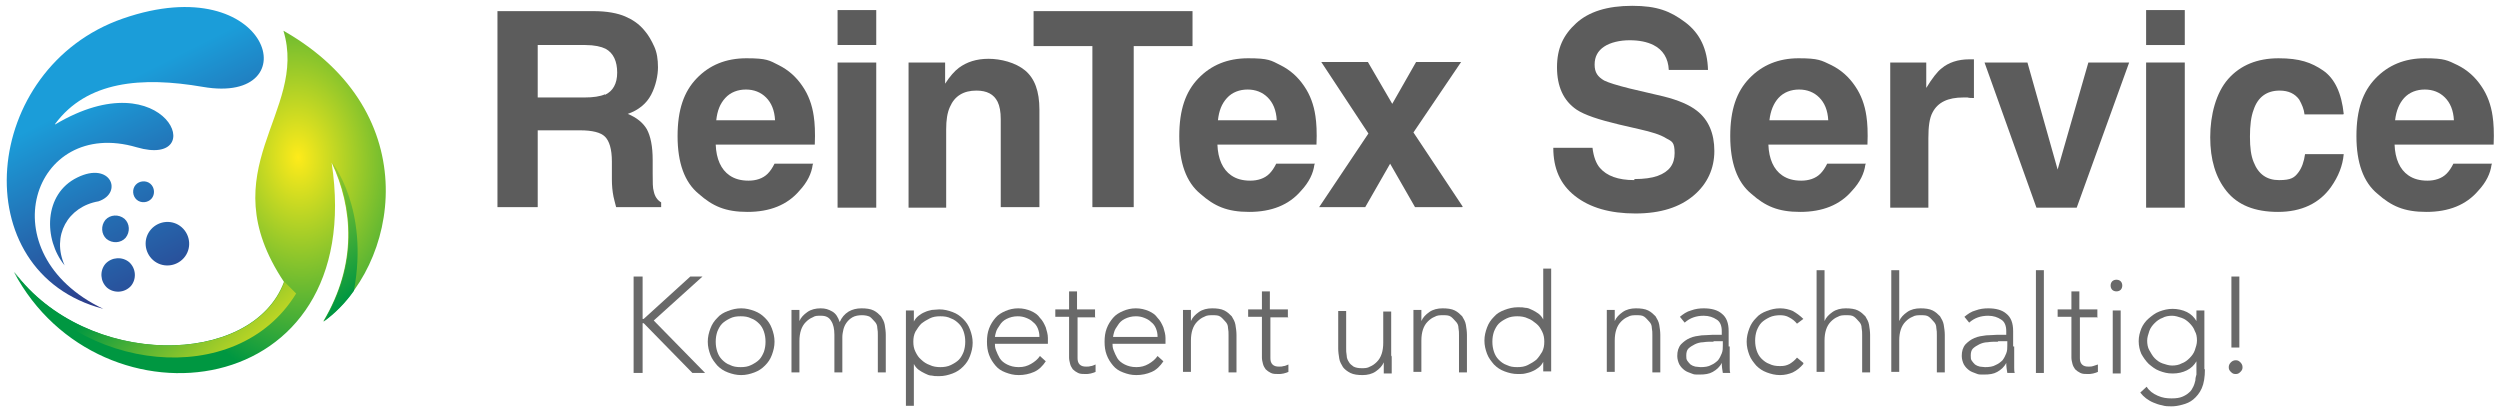 <?xml version="1.0" encoding="UTF-8"?>
<svg id="Ebene_1" xmlns="http://www.w3.org/2000/svg" xmlns:xlink="http://www.w3.org/1999/xlink" version="1.1" viewBox="0 0 471.9 77.7">
  <!-- Generator: Adobe Illustrator 29.0.1, SVG Export Plug-In . SVG Version: 2.1.0 Build 192)  -->
  <defs>
    <style>
      .st0 {
        fill: url(#GradientFill_33);
      }

      .st0, .st1, .st2, .st3, .st4, .st5, .st6, .st7, .st8 {
        fill-rule: evenodd;
      }

      .st1 {
        fill: url(#GradientFill_32);
      }

      .st2 {
        fill: url(#GradientFill_34);
      }

      .st3 {
        fill: url(#GradientFill_35);
      }

      .st4 {
        fill: url(#GradientFill_31);
      }

      .st5 {
        fill: url(#GradientFill_21);
      }

      .st9 {
        fill: #5c5c5c;
      }

      .st10 {
        fill: #696969;
      }

      .st6 {
        fill: url(#GradientFill_3);
      }

      .st7 {
        fill: url(#GradientFill_1);
      }

      .st8 {
        fill: url(#GradientFill_2);
      }
    </style>
    <radialGradient id="GradientFill_1" data-name="GradientFill 1" cx="54.8" cy="29.8" fx="54.8" fy="29.8" r="42.5" gradientTransform="translate(38.5 85.6) rotate(-93.2) scale(1 .7)" gradientUnits="userSpaceOnUse">
      <stop offset="0" stop-color="#feeb1a"/>
      <stop offset="1" stop-color="#009741"/>
    </radialGradient>
    <linearGradient id="GradientFill_2" data-name="GradientFill 2" x1="68.3" y1="54.3" x2="46.9" y2="25.6" gradientUnits="userSpaceOnUse">
      <stop offset="0" stop-color="#009741"/>
      <stop offset="1" stop-color="#feeb1a"/>
    </linearGradient>
    <linearGradient id="GradientFill_21" data-name="GradientFill 2" x1="26.4" y1="50.7" x2="48.9" y2="74.8" xlink:href="#GradientFill_2"/>
    <linearGradient id="GradientFill_3" data-name="GradientFill 3" x1="21.2" y1="16.6" x2="39.4" y2="52.8" gradientUnits="userSpaceOnUse">
      <stop offset="0" stop-color="#1b9dd9"/>
      <stop offset="1" stop-color="#302d7e"/>
    </linearGradient>
    <linearGradient id="GradientFill_31" data-name="GradientFill 3" x1="8.2" y1="25.9" x2="26.5" y2="62.4" xlink:href="#GradientFill_3"/>
    <linearGradient id="GradientFill_32" data-name="GradientFill 3" x1="19.4" y1="21.7" x2="40.1" y2="62.8" xlink:href="#GradientFill_3"/>
    <linearGradient id="GradientFill_33" data-name="GradientFill 3" x1="9.7" y1="26.9" x2="30.4" y2="68" xlink:href="#GradientFill_3"/>
    <linearGradient id="GradientFill_34" data-name="GradientFill 3" x1="11.9" y1="23.5" x2="32.5" y2="64.7" xlink:href="#GradientFill_3"/>
    <linearGradient id="GradientFill_35" data-name="GradientFill 3" x1="18.5" y1="19.1" x2="39.2" y2="60.2" xlink:href="#GradientFill_3"/>
  </defs>
  <g>
    <path class="st7" d="M2.6,51.3c16.2,30.7,66.9,24.9,60-20.6,4,8.5,4.9,19.1-1.6,30,14.2-10.2,19.8-39.4-7.5-54.9,4.7,15.5-14.1,26.1.1,47.4-6,16.2-37.4,16.4-51-1.9Z"/>
    <path class="st8" d="M62.7,30.7c4,8.5,4.9,19.1-1.6,30,2.1-1.5,4.1-3.5,5.7-5.8,2.9-15.5-4.1-24.2-4.1-24.2Z"/>
    <path class="st5" d="M53.7,53.2c-6,16.2-37.4,16.4-51-1.9,11.9,18.9,42,22.5,53.2,4.1l-2.2-2.2Z"/>
    <g>
      <path class="st6" d="M10.4,23.5c21.1-12.6,29.4,8.4,15.4,4.3-19.7-5.8-28.2,20.1-6.3,30.5C-7,51.4-3.6,12.8,23.2,3.5c28-9.7,35.3,16.4,15.1,12.9-11.6-2-21.9-1.1-27.9,7Z"/>
      <path class="st4" d="M12.2,50.1c-4-4.9-4-13.5,2.4-16.6,6.3-3.1,8.7,2.9,4,4.5-5.8,1-8.9,6.5-6.4,12.1Z"/>
      <path class="st1" d="M34.3,42.9c-1.7-1.5-4.3-1.3-5.8.4-1.5,1.7-1.3,4.3.4,5.8,1.7,1.5,4.3,1.3,5.8-.4,1.5-1.7,1.3-4.3-.4-5.8Z"/>
      <path class="st0" d="M24.4,49.5c-1.3-1.1-3.3-1-4.5.3-1.1,1.3-1,3.3.3,4.5,1.3,1.1,3.3,1,4.5-.3,1.1-1.3,1-3.3-.3-4.5Z"/>
      <path class="st2" d="M23.5,41.3c-1.1-.9-2.7-.8-3.6.2-.9,1.1-.8,2.7.2,3.6,1.1.9,2.7.8,3.6-.2.9-1.1.8-2.7-.2-3.6Z"/>
      <path class="st3" d="M28.4,34.7c-.8-.7-2.1-.6-2.8.2-.7.8-.6,2.1.2,2.8.8.7,2.1.6,2.8-.2.7-.8.6-2.1-.2-2.8Z"/>
    </g>
  </g>
  <g>
    <path class="st9" d="M109.5,24.6h-8v14.5h-7.6V2.1h18.1c2.6,0,4.6.4,6,1,1.4.6,2.6,1.4,3.6,2.6.8.9,1.4,2,1.9,3.1.5,1.1.7,2.4.7,3.9s-.4,3.5-1.3,5.2c-.9,1.7-2.4,2.9-4.4,3.6,1.7.7,2.9,1.7,3.6,2.9.7,1.3,1.1,3.2,1.1,5.8v2.5c0,1.7,0,2.8.2,3.4.2,1,.7,1.7,1.4,2.1v.9h-8.5c-.2-.8-.4-1.5-.5-2-.2-1-.3-2.1-.3-3.2v-3.4c0-2.4-.5-3.9-1.3-4.7-.8-.8-2.4-1.2-4.7-1.2ZM114.2,17.9c1.5-.7,2.3-2.1,2.3-4.2s-.7-3.7-2.2-4.5c-.8-.4-2.1-.7-3.8-.7h-9v9.9h8.8c1.7,0,3-.2,3.9-.6Z"/>
    <path class="st9" d="M153.4,31.1c-.2,1.6-1,3.3-2.5,4.9-2.3,2.7-5.6,4-9.8,4s-6.6-1.1-9.2-3.4c-2.7-2.2-4-5.9-4-10.9s1.2-8.4,3.6-10.9c2.4-2.5,5.5-3.8,9.4-3.8s4.3.4,6.1,1.3c1.8.9,3.3,2.2,4.5,4,1.1,1.6,1.8,3.5,2.1,5.6.2,1.3.3,3.1.2,5.4h-18.7c.1,2.7,1,4.7,2.6,5.8,1,.7,2.2,1,3.6,1s2.7-.4,3.6-1.3c.5-.5.9-1.1,1.3-1.9h7.3ZM146.3,22.7c-.1-1.9-.7-3.3-1.7-4.3s-2.3-1.5-3.8-1.5-2.9.5-3.9,1.6-1.5,2.4-1.7,4.2h11.1Z"/>
    <path class="st9" d="M165.4,1.9v6.6h-7.3V1.9h7.3ZM165.4,11.8v27.4h-7.3V11.8h7.3Z"/>
    <path class="st9" d="M184.3,17.1c-2.4,0-4.1,1-5,3.1-.5,1.1-.7,2.5-.7,4.2v14.8h-7.1V11.8h6.9v4c.9-1.4,1.8-2.4,2.6-3,1.5-1.1,3.3-1.7,5.6-1.7s5.1.7,6.9,2.2c1.8,1.5,2.7,3.9,2.7,7.4v18.4h-7.3v-16.6c0-1.4-.2-2.5-.6-3.3-.7-1.4-2-2.1-4-2.1Z"/>
    <path class="st9" d="M225.1,2.1v6.6h-11.1v30.4h-7.8V8.7h-11.1V2.1h30Z"/>
    <path class="st9" d="M248.1,31.1c-.2,1.6-1,3.3-2.5,4.9-2.3,2.7-5.6,4-9.8,4s-6.6-1.1-9.2-3.4c-2.7-2.2-4-5.9-4-10.9s1.2-8.4,3.6-10.9c2.4-2.5,5.5-3.8,9.4-3.8s4.3.4,6.1,1.3c1.8.9,3.3,2.2,4.5,4,1.1,1.6,1.8,3.5,2.1,5.6.2,1.3.3,3.1.2,5.4h-18.7c.1,2.7,1,4.7,2.6,5.8,1,.7,2.2,1,3.6,1s2.7-.4,3.6-1.3c.5-.5.9-1.1,1.3-1.9h7.3ZM241,22.7c-.1-1.9-.7-3.3-1.7-4.3s-2.3-1.5-3.8-1.5-2.9.5-3.9,1.6-1.5,2.4-1.7,4.2h11.1Z"/>
    <path class="st9" d="M276,39.1h-8.9l-4.7-8.2-4.7,8.2h-8.7l9.3-13.9-8.9-13.5h8.8l4.6,7.9,4.5-7.9h8.5l-9,13.3,9.3,14Z"/>
    <path class="st9" d="M308.5,33.8c1.8,0,3.3-.2,4.4-.6,2.2-.8,3.2-2.2,3.2-4.3s-.5-2.2-1.6-2.8c-1.1-.7-2.8-1.2-5-1.7l-3.9-.9c-3.8-.9-6.5-1.8-8-2.8-2.5-1.7-3.7-4.4-3.7-8s1.2-6.1,3.6-8.3c2.4-2.2,5.9-3.3,10.6-3.3s7.2,1,10,3.1c2.8,2.1,4.2,5.1,4.3,9h-7.4c-.1-2.2-1.1-3.8-2.9-4.7-1.2-.6-2.7-.9-4.5-.9s-3.6.4-4.8,1.2c-1.2.8-1.8,1.9-1.8,3.4s.6,2.3,1.8,3c.8.4,2.4.9,4.8,1.5l6.4,1.5c2.8.7,4.9,1.6,6.3,2.7,2.2,1.7,3.3,4.3,3.3,7.6s-1.3,6.2-3.9,8.4c-2.6,2.2-6.2,3.4-11,3.4s-8.6-1.1-11.4-3.3c-2.8-2.2-4.1-5.2-4.1-9.1h7.4c.2,1.7.7,3,1.4,3.8,1.3,1.5,3.4,2.3,6.5,2.3Z"/>
    <path class="st9" d="M352.1,31.1c-.2,1.6-1,3.3-2.5,4.9-2.3,2.7-5.6,4-9.8,4s-6.6-1.1-9.2-3.4c-2.7-2.2-4-5.9-4-10.9s1.2-8.4,3.6-10.9c2.4-2.5,5.5-3.8,9.3-3.8s4.3.4,6.2,1.3c1.8.9,3.3,2.2,4.5,4,1.1,1.6,1.8,3.5,2.1,5.6.2,1.3.3,3.1.2,5.4h-18.7c.1,2.7,1,4.7,2.6,5.8,1,.7,2.2,1,3.6,1s2.7-.4,3.6-1.3c.5-.5.9-1.1,1.3-1.9h7.3ZM345.1,22.7c-.1-1.9-.7-3.3-1.7-4.3s-2.3-1.5-3.8-1.5-2.9.5-3.9,1.6c-.9,1-1.5,2.4-1.7,4.2h11.1Z"/>
    <path class="st9" d="M370.6,18.4c-2.9,0-4.8.9-5.8,2.8-.6,1.1-.8,2.7-.8,4.9v13.1h-7.2V11.8h6.8v4.8c1.1-1.8,2.1-3.1,2.9-3.7,1.3-1.1,3.1-1.7,5.2-1.7s.2,0,.3,0,.3,0,.6,0v7.3c-.5,0-.9,0-1.2-.1-.4,0-.6,0-.9,0Z"/>
    <path class="st9" d="M374.7,11.8h8l5.7,20.2,5.8-20.2h7.7l-9.9,27.4h-7.6l-9.8-27.4Z"/>
    <path class="st9" d="M412.4,1.9v6.6h-7.3V1.9h7.3ZM412.4,11.8v27.4h-7.3V11.8h7.3Z"/>
    <path class="st9" d="M442.3,21.6h-7.3c-.1-1-.5-1.9-1-2.8-.8-1.1-2-1.7-3.7-1.7-2.4,0-4.1,1.2-4.9,3.6-.5,1.3-.7,3-.7,5.1s.2,3.6.7,4.8c.9,2.3,2.5,3.4,4.8,3.4s2.9-.5,3.6-1.4c.7-.9,1.1-2.1,1.3-3.5h7.3c-.2,2.2-1,4.2-2.4,6.2-2.2,3.1-5.6,4.7-10,4.7s-7.6-1.3-9.7-3.9c-2.1-2.6-3.1-6-3.1-10.2s1.1-8.4,3.4-11c2.3-2.6,5.5-3.9,9.5-3.9s6.2.8,8.4,2.3,3.5,4.3,3.9,8.2Z"/>
    <path class="st9" d="M470.3,31.1c-.2,1.6-1,3.3-2.5,4.9-2.3,2.7-5.6,4-9.8,4s-6.6-1.1-9.2-3.4c-2.7-2.2-4-5.9-4-10.9s1.2-8.4,3.6-10.9c2.4-2.5,5.5-3.8,9.3-3.8s4.3.4,6.2,1.3c1.8.9,3.3,2.2,4.5,4,1.1,1.6,1.8,3.5,2.1,5.6.2,1.3.3,3.1.2,5.4h-18.7c.1,2.7,1,4.7,2.6,5.8,1,.7,2.2,1,3.6,1s2.7-.4,3.6-1.3c.5-.5.9-1.1,1.3-1.9h7.3ZM463.2,22.7c-.1-1.9-.7-3.3-1.7-4.3s-2.3-1.5-3.8-1.5-2.9.5-3.9,1.6c-.9,1-1.5,2.4-1.7,4.2h11.1Z"/>
  </g>
  <g>
    <path class="st10" d="M119.6,52.2h1.7v8h.2l8.8-8h2.3l-9.2,8.3,9.7,9.9h-2.4l-9.2-9.4h-.2v9.4h-1.7v-18.2Z"/>
    <path class="st10" d="M133.6,64.5c0-.9.2-1.7.5-2.5.3-.8.7-1.4,1.3-2,.5-.6,1.2-1,2-1.3.8-.3,1.6-.5,2.5-.5s1.7.2,2.5.5c.8.3,1.4.7,2,1.3.6.6,1,1.2,1.3,2,.3.8.5,1.6.5,2.5s-.2,1.7-.5,2.5c-.3.8-.7,1.4-1.3,2-.6.6-1.2,1-2,1.3-.8.3-1.6.5-2.5.5s-1.7-.2-2.5-.5c-.8-.3-1.4-.7-2-1.3-.5-.6-1-1.2-1.3-2-.3-.8-.5-1.6-.5-2.5ZM135.1,64.5c0,.7.1,1.3.3,1.9s.5,1.1.9,1.5c.4.4.9.8,1.5,1,.6.3,1.2.4,2,.4s1.4-.1,2-.4c.6-.3,1.1-.6,1.5-1,.4-.4.7-1,.9-1.5.2-.6.3-1.2.3-1.9s-.1-1.3-.3-1.9c-.2-.6-.5-1.1-.9-1.5-.4-.4-.9-.8-1.5-1-.6-.3-1.2-.4-2-.4s-1.4.1-2,.4c-.6.3-1.1.6-1.5,1-.4.4-.7,1-.9,1.5-.2.6-.3,1.2-.3,1.9Z"/>
    <path class="st10" d="M149.4,61.9c0-.2,0-.5,0-.8,0-.3,0-.6,0-1,0-.3,0-.6,0-.9,0-.3,0-.5,0-.7h1.5c0,.4,0,.9,0,1.3,0,.4,0,.7,0,.8h0c.3-.7.8-1.2,1.5-1.7s1.6-.7,2.5-.7,1.5.2,2.2.6c.7.4,1.1,1.1,1.4,2,.4-.9.9-1.5,1.7-2,.7-.4,1.5-.6,2.4-.6s1.7.1,2.3.4c.6.3,1,.7,1.4,1.1.3.5.6,1,.7,1.6.1.6.2,1.3.2,1.9v7.1h-1.5v-7c0-.5,0-.9-.1-1.4,0-.5-.2-.9-.5-1.2s-.5-.6-.9-.9c-.4-.2-.9-.3-1.5-.3s-1.3.1-1.8.4-.8.6-1.1,1c-.3.4-.5.9-.6,1.3-.1.5-.2.9-.2,1.4v6.7h-1.5v-7.1c0-1.1-.2-2-.6-2.6-.4-.7-1-1-1.9-1s-1.1,0-1.6.3c-.5.2-.9.5-1.3.9-.4.4-.7.9-.9,1.5-.2.6-.3,1.3-.3,2.1v5.9h-1.5v-8.5Z"/>
    <path class="st10" d="M171,58.6h1.5v2.1h0c.2-.4.5-.8.9-1.1s.7-.5,1.2-.7c.4-.2.9-.3,1.3-.4.5,0,.9-.1,1.4-.1.9,0,1.7.2,2.5.5.8.3,1.4.7,2,1.3.6.6,1,1.2,1.3,2,.3.8.5,1.6.5,2.5s-.2,1.7-.5,2.5c-.3.8-.7,1.4-1.3,2-.6.6-1.2,1-2,1.3-.8.3-1.6.5-2.5.5s-.9,0-1.4-.1c-.5,0-.9-.2-1.3-.4-.4-.2-.8-.4-1.2-.7s-.7-.7-.9-1.1h0v7.9h-1.5v-17.7ZM172.4,64.5c0,.7.1,1.3.4,1.9.3.6.6,1.1,1.1,1.5.4.4,1,.8,1.6,1,.6.3,1.3.4,2,.4s1.4-.1,2-.4c.6-.3,1.1-.6,1.5-1,.4-.4.7-1,.9-1.5.2-.6.3-1.2.3-1.9s-.1-1.3-.3-1.9c-.2-.6-.5-1.1-.9-1.5-.4-.4-.9-.8-1.5-1-.6-.3-1.2-.4-2-.4s-1.4.1-2,.4c-.6.3-1.1.6-1.6,1-.4.4-.8,1-1.1,1.5-.3.6-.4,1.2-.4,1.9Z"/>
    <path class="st10" d="M197.4,68.2c-.6.9-1.3,1.6-2.2,2-.9.4-1.9.6-2.9.6s-1.7-.2-2.5-.5-1.4-.7-1.9-1.3c-.5-.6-.9-1.2-1.2-2-.3-.8-.4-1.6-.4-2.5s.1-1.7.4-2.5c.3-.8.7-1.4,1.2-2s1.2-1,1.9-1.3c.7-.3,1.5-.5,2.4-.5s1.7.2,2.4.5c.7.3,1.3.7,1.7,1.3.5.5.8,1.1,1.1,1.8.2.7.4,1.3.4,2v1.1h-10c0,.3,0,.7.2,1.2s.4,1,.7,1.5c.3.5.8.9,1.4,1.2.6.3,1.3.5,2.2.5s1.6-.2,2.3-.6,1.3-.9,1.7-1.5l1.1,1ZM196.2,63.5c0-.5-.1-1-.3-1.5-.2-.5-.5-.9-.9-1.2-.4-.4-.8-.6-1.3-.8-.5-.2-1-.3-1.6-.3-.8,0-1.5.2-2.1.5-.6.3-1,.7-1.3,1.2-.3.4-.6.9-.7,1.3-.1.4-.2.7-.2.9h8.4Z"/>
    <path class="st10" d="M206.8,59.9h-3.4v7.7c0,.5.1.9.4,1.2.3.3.7.4,1.2.4s.6,0,.9-.1c.3,0,.6-.2.9-.3v1.4c-.2.1-.5.2-.9.3s-.7.1-1,.1c-.5,0-1,0-1.4-.2-.4-.2-.7-.4-1-.7-.2-.3-.4-.6-.5-1-.1-.4-.2-.8-.2-1.2v-7.7h-2.6v-1.4h2.6v-3.4h1.5v3.4h3.4v1.4Z"/>
    <path class="st10" d="M219.6,68.2c-.6.9-1.3,1.6-2.2,2-.9.4-1.9.6-2.9.6s-1.7-.2-2.5-.5-1.4-.7-1.9-1.3c-.5-.6-.9-1.2-1.2-2-.3-.8-.4-1.6-.4-2.5s.1-1.7.4-2.5c.3-.8.7-1.4,1.2-2s1.2-1,1.9-1.3c.7-.3,1.5-.5,2.4-.5s1.7.2,2.4.5c.7.3,1.3.7,1.7,1.3.5.5.8,1.1,1.1,1.8.2.7.4,1.3.4,2v1.1h-10c0,.3,0,.7.2,1.2s.4,1,.7,1.5c.3.5.8.9,1.4,1.2.6.3,1.3.5,2.2.5s1.6-.2,2.3-.6,1.3-.9,1.7-1.5l1.1,1ZM218.5,63.5c0-.5-.1-1-.3-1.5-.2-.5-.5-.9-.9-1.2-.4-.4-.8-.6-1.3-.8-.5-.2-1-.3-1.6-.3-.8,0-1.5.2-2.1.5-.6.3-1,.7-1.3,1.2-.3.4-.6.9-.7,1.3-.1.4-.2.7-.2.9h8.4Z"/>
    <path class="st10" d="M223.3,61.9c0-.2,0-.5,0-.8,0-.3,0-.6,0-1,0-.3,0-.6,0-.9,0-.3,0-.5,0-.7h1.5c0,.4,0,.9,0,1.3,0,.4,0,.7,0,.8h0c.3-.7.8-1.2,1.5-1.7s1.6-.7,2.5-.7,1.7.1,2.3.4c.6.3,1,.7,1.4,1.1.3.5.6,1,.7,1.6.1.6.2,1.3.2,1.9v7.1h-1.5v-7c0-.5,0-.9-.1-1.4,0-.5-.2-.9-.5-1.2s-.5-.6-.9-.9-.9-.3-1.5-.3-1.1,0-1.6.3c-.5.2-.9.5-1.3.9-.4.4-.7.9-.9,1.5-.2.6-.3,1.3-.3,2.1v5.9h-1.5v-8.5Z"/>
    <path class="st10" d="M243.2,59.9h-3.4v7.7c0,.5.1.9.4,1.2.3.3.7.4,1.2.4s.6,0,.9-.1c.3,0,.6-.2.9-.3v1.4c-.2.1-.5.2-.9.3s-.7.1-1,.1c-.5,0-1,0-1.4-.2-.4-.2-.7-.4-1-.7-.2-.3-.4-.6-.5-1-.1-.4-.2-.8-.2-1.2v-7.7h-2.6v-1.4h2.6v-3.4h1.5v3.4h3.4v1.4Z"/>
    <path class="st10" d="M262.7,67.1c0,.2,0,.5,0,.8,0,.3,0,.6,0,1,0,.3,0,.6,0,.9,0,.3,0,.5,0,.7h-1.5c0-.4,0-.9,0-1.3,0-.4,0-.7,0-.8h0c-.3.7-.8,1.2-1.5,1.7s-1.6.7-2.5.7-1.7-.1-2.3-.4c-.6-.3-1.1-.7-1.4-1.1-.3-.5-.6-1-.7-1.6-.1-.6-.2-1.3-.2-1.9v-7.1h1.5v7c0,.5,0,.9.1,1.4,0,.5.2.9.4,1.2.2.4.5.6.9.9.4.2.9.3,1.5.3s1.1,0,1.6-.3c.5-.2.9-.5,1.3-.9.4-.4.7-.9.9-1.5.2-.6.3-1.3.3-2.1v-5.9h1.5v8.5Z"/>
    <path class="st10" d="M266.8,61.9c0-.2,0-.5,0-.8,0-.3,0-.6,0-1,0-.3,0-.6,0-.9,0-.3,0-.5,0-.7h1.5c0,.4,0,.9,0,1.3,0,.4,0,.7,0,.8h0c.3-.7.8-1.2,1.5-1.7s1.6-.7,2.5-.7,1.7.1,2.3.4,1,.7,1.4,1.1c.3.5.6,1,.7,1.6.1.6.2,1.3.2,1.9v7.1h-1.5v-7c0-.5,0-.9-.1-1.4,0-.5-.2-.9-.5-1.2s-.5-.6-.9-.9-.9-.3-1.5-.3-1.1,0-1.6.3c-.5.2-.9.5-1.3.9-.4.4-.7.9-.9,1.5-.2.6-.3,1.3-.3,2.1v5.9h-1.5v-8.5Z"/>
    <path class="st10" d="M291.3,68.3h0c-.2.4-.5.8-.9,1.1-.4.3-.7.5-1.2.7-.4.2-.9.3-1.3.4s-.9.1-1.4.1c-.9,0-1.7-.2-2.5-.5-.8-.3-1.4-.7-2-1.3-.5-.6-1-1.2-1.3-2-.3-.8-.5-1.6-.5-2.5s.2-1.7.5-2.5c.3-.8.7-1.4,1.3-2,.5-.6,1.2-1,2-1.3.8-.3,1.6-.5,2.5-.5s.9,0,1.4.1c.5,0,.9.2,1.3.4.4.2.8.4,1.2.7.4.3.7.7.9,1.1h0v-9.6h1.5v19.4h-1.5v-2.1ZM291.5,64.5c0-.7-.1-1.3-.4-1.9-.3-.6-.6-1.1-1.1-1.5s-1-.8-1.6-1c-.6-.3-1.3-.4-2-.4s-1.4.1-2,.4c-.6.3-1.1.6-1.5,1s-.7,1-.9,1.5c-.2.6-.3,1.2-.3,1.9s.1,1.3.3,1.9c.2.6.5,1.1.9,1.5.4.4.9.8,1.5,1,.6.3,1.2.4,2,.4s1.4-.1,2-.4c.6-.3,1.1-.6,1.6-1,.4-.4.8-1,1.1-1.5.3-.6.4-1.2.4-1.9Z"/>
    <path class="st10" d="M303.3,61.9c0-.2,0-.5,0-.8,0-.3,0-.6,0-1,0-.3,0-.6,0-.9,0-.3,0-.5,0-.7h1.5c0,.4,0,.9,0,1.3,0,.4,0,.7,0,.8h0c.3-.7.8-1.2,1.5-1.7s1.6-.7,2.5-.7,1.7.1,2.3.4,1,.7,1.4,1.1c.3.5.6,1,.7,1.6.1.6.2,1.3.2,1.9v7.1h-1.5v-7c0-.5,0-.9-.1-1.4,0-.5-.2-.9-.5-1.2s-.5-.6-.9-.9-.9-.3-1.5-.3-1.1,0-1.6.3c-.5.2-.9.5-1.3.9-.4.4-.7.9-.9,1.5-.2.6-.3,1.3-.3,2.1v5.9h-1.5v-8.5Z"/>
    <path class="st10" d="M326.5,65.4c0,.6,0,1.1,0,1.6,0,.5,0,.9,0,1.3,0,.4,0,.8,0,1.1,0,.3,0,.7.1,1h-1.4c-.1-.6-.2-1.2-.2-1.9h0c-.4.8-1,1.3-1.7,1.7-.7.4-1.5.5-2.5.5s-1,0-1.5-.2-.9-.3-1.3-.6c-.4-.3-.7-.6-1-1.1-.2-.4-.4-1-.4-1.6,0-.9.2-1.6.7-2.2.5-.5,1-.9,1.7-1.2.7-.3,1.4-.4,2.2-.5.8,0,1.4-.1,2-.1h1.8v-.7c0-1-.3-1.8-1-2.2-.6-.4-1.4-.7-2.4-.7-1.4,0-2.6.4-3.6,1.3l-.9-1.1c.6-.5,1.3-1,2.1-1.2.8-.3,1.6-.4,2.4-.4,1.4,0,2.6.3,3.4,1,.9.7,1.3,1.8,1.3,3.3v2.9ZM323.4,64.5c-.7,0-1.3,0-1.9.1-.6,0-1.2.2-1.6.4s-.9.5-1.2.8c-.3.3-.4.8-.4,1.3s0,.7.2,1,.4.5.6.7c.3.2.5.3.9.4.3,0,.6.1,1,.1.8,0,1.5-.1,2-.4.5-.2,1-.6,1.3-.9.3-.4.5-.8.7-1.3s.2-1,.2-1.5v-.8h-1.7Z"/>
    <path class="st10" d="M340.4,68.7c-.6.7-1.2,1.2-2,1.6-.7.3-1.5.5-2.4.5s-1.7-.2-2.5-.5c-.8-.3-1.4-.7-2-1.3-.5-.6-1-1.2-1.3-2-.3-.8-.5-1.6-.5-2.5s.2-1.7.5-2.5c.3-.8.7-1.4,1.3-2,.5-.6,1.2-1,2-1.3.8-.3,1.6-.5,2.5-.5s1.7.2,2.4.5c.7.4,1.4.9,2,1.5l-1.2.9c-.4-.5-.9-.9-1.5-1.2-.5-.3-1.1-.4-1.7-.4s-1.4.1-2,.4c-.6.3-1.1.6-1.5,1s-.7,1-.9,1.5c-.2.6-.3,1.2-.3,1.9s.1,1.3.3,1.9c.2.6.5,1.1.9,1.5.4.4.9.8,1.5,1,.6.3,1.2.4,2,.4s1.2-.1,1.8-.4c.5-.3,1-.7,1.4-1.2l1.2,1Z"/>
    <path class="st10" d="M342.9,51h1.5v9.6h0c.3-.7.8-1.2,1.5-1.7s1.6-.7,2.5-.7,1.7.1,2.3.4,1,.7,1.4,1.1c.3.5.6,1,.7,1.6.1.6.2,1.3.2,1.9v7.1h-1.5v-7c0-.5,0-.9-.1-1.4,0-.5-.2-.9-.5-1.2s-.5-.6-.9-.9-.9-.3-1.5-.3-1.1,0-1.6.3c-.5.2-.9.5-1.3.9-.4.4-.7.9-.9,1.5-.2.6-.3,1.3-.3,2.1v5.9h-1.5v-19.4Z"/>
    <path class="st10" d="M357,51h1.5v9.6h0c.3-.7.8-1.2,1.5-1.7s1.6-.7,2.5-.7,1.7.1,2.3.4,1,.7,1.4,1.1c.3.5.6,1,.7,1.6.1.6.2,1.3.2,1.9v7.1h-1.5v-7c0-.5,0-.9-.1-1.4,0-.5-.2-.9-.5-1.2s-.5-.6-.9-.9-.9-.3-1.5-.3-1.1,0-1.6.3c-.5.2-.9.5-1.3.9-.4.4-.7.9-.9,1.5-.2.6-.3,1.3-.3,2.1v5.9h-1.5v-19.4Z"/>
    <path class="st10" d="M380.2,65.4c0,.6,0,1.1,0,1.6,0,.5,0,.9,0,1.3,0,.4,0,.8,0,1.1,0,.3,0,.7.1,1h-1.4c-.1-.6-.2-1.2-.2-1.9h0c-.4.8-1,1.3-1.7,1.7-.7.4-1.5.5-2.5.5s-1,0-1.5-.2-.9-.3-1.3-.6c-.4-.3-.7-.6-1-1.1-.2-.4-.4-1-.4-1.6,0-.9.2-1.6.7-2.2.5-.5,1-.9,1.7-1.2.7-.3,1.4-.4,2.2-.5.8,0,1.4-.1,2-.1h1.8v-.7c0-1-.3-1.8-1-2.2-.6-.4-1.4-.7-2.4-.7-1.4,0-2.6.4-3.6,1.3l-.9-1.1c.6-.5,1.3-1,2.1-1.2.8-.3,1.6-.4,2.4-.4,1.4,0,2.6.3,3.4,1,.9.7,1.3,1.8,1.3,3.3v2.9ZM377.1,64.5c-.7,0-1.3,0-1.9.1-.6,0-1.2.2-1.6.4s-.9.5-1.2.8c-.3.3-.4.8-.4,1.3s0,.7.2,1,.4.5.6.7c.3.2.5.3.9.4.3,0,.6.1,1,.1.8,0,1.5-.1,2-.4.5-.2,1-.6,1.3-.9.3-.4.5-.8.7-1.3s.2-1,.2-1.5v-.8h-1.7Z"/>
    <path class="st10" d="M384.3,51h1.5v19.4h-1.5v-19.4Z"/>
    <path class="st10" d="M396,59.9h-3.4v7.7c0,.5.1.9.4,1.2.3.3.7.4,1.2.4s.6,0,.9-.1.6-.2.9-.3v1.4c-.2.1-.5.2-.9.3s-.7.1-1,.1c-.5,0-1,0-1.4-.2-.4-.2-.7-.4-1-.7-.2-.3-.4-.6-.5-1-.1-.4-.2-.8-.2-1.2v-7.7h-2.6v-1.4h2.6v-3.4h1.5v3.4h3.4v1.4Z"/>
    <path class="st10" d="M398.4,53.9c0-.3.1-.6.3-.8s.5-.3.8-.3.6.1.8.3c.2.2.3.5.3.8s-.1.6-.3.8c-.2.2-.5.3-.8.3s-.6-.1-.8-.3-.3-.5-.3-.8ZM398.8,58.6h1.5v11.9h-1.5v-11.9Z"/>
    <path class="st10" d="M416.2,69.7c0,1.5-.2,2.7-.6,3.6-.4.9-1,1.6-1.6,2.1-.6.5-1.3.8-2.1,1-.7.2-1.4.3-2,.3s-1.2,0-1.8-.2c-.6-.1-1.1-.3-1.6-.5-.5-.2-1-.5-1.4-.8s-.8-.7-1.1-1.1l1.2-1.1c.5.8,1.2,1.3,2.1,1.7s1.7.5,2.6.5,1.5-.1,2-.3c.5-.2,1-.5,1.3-.8.4-.3.6-.7.8-1.1.2-.4.3-.8.4-1.2,0-.4.1-.8.2-1.1,0-.4,0-.7,0-.9v-1.6h0c-.4.7-1,1.3-1.8,1.7-.8.4-1.7.6-2.7.6s-1.7-.2-2.5-.5c-.8-.3-1.4-.8-2-1.3-.6-.6-1-1.2-1.4-1.9-.3-.7-.5-1.5-.5-2.4s.2-1.6.5-2.4c.3-.7.8-1.4,1.4-1.9s1.2-1,2-1.3c.8-.3,1.6-.5,2.5-.5s1.9.2,2.7.6c.8.4,1.4,1,1.8,1.7h0v-2h1.5v11.1ZM414.7,64.3c0-.7-.1-1.3-.4-1.8-.2-.6-.6-1.1-1-1.5-.4-.4-.9-.8-1.5-1-.6-.2-1.2-.4-1.8-.4s-1.3.1-1.8.4c-.6.2-1.1.6-1.5,1-.4.4-.8.9-1,1.5-.2.6-.4,1.2-.4,1.8s.1,1.3.4,1.8.6,1.1,1,1.5c.4.4.9.8,1.5,1,.6.2,1.2.4,1.8.4s1.3-.1,1.8-.4c.6-.2,1.1-.6,1.5-1,.4-.4.8-.9,1-1.5s.4-1.2.4-1.8Z"/>
    <path class="st10" d="M420.7,69.3c0-.3.1-.6.4-.9.2-.2.5-.4.9-.4s.6.1.9.4c.2.2.4.5.4.9s-.1.6-.4.9-.5.4-.9.4-.6-.1-.9-.4-.4-.5-.4-.9ZM422.7,65.6h-1.5v-13.4h1.5v13.4Z"/>
  </g>
</svg>